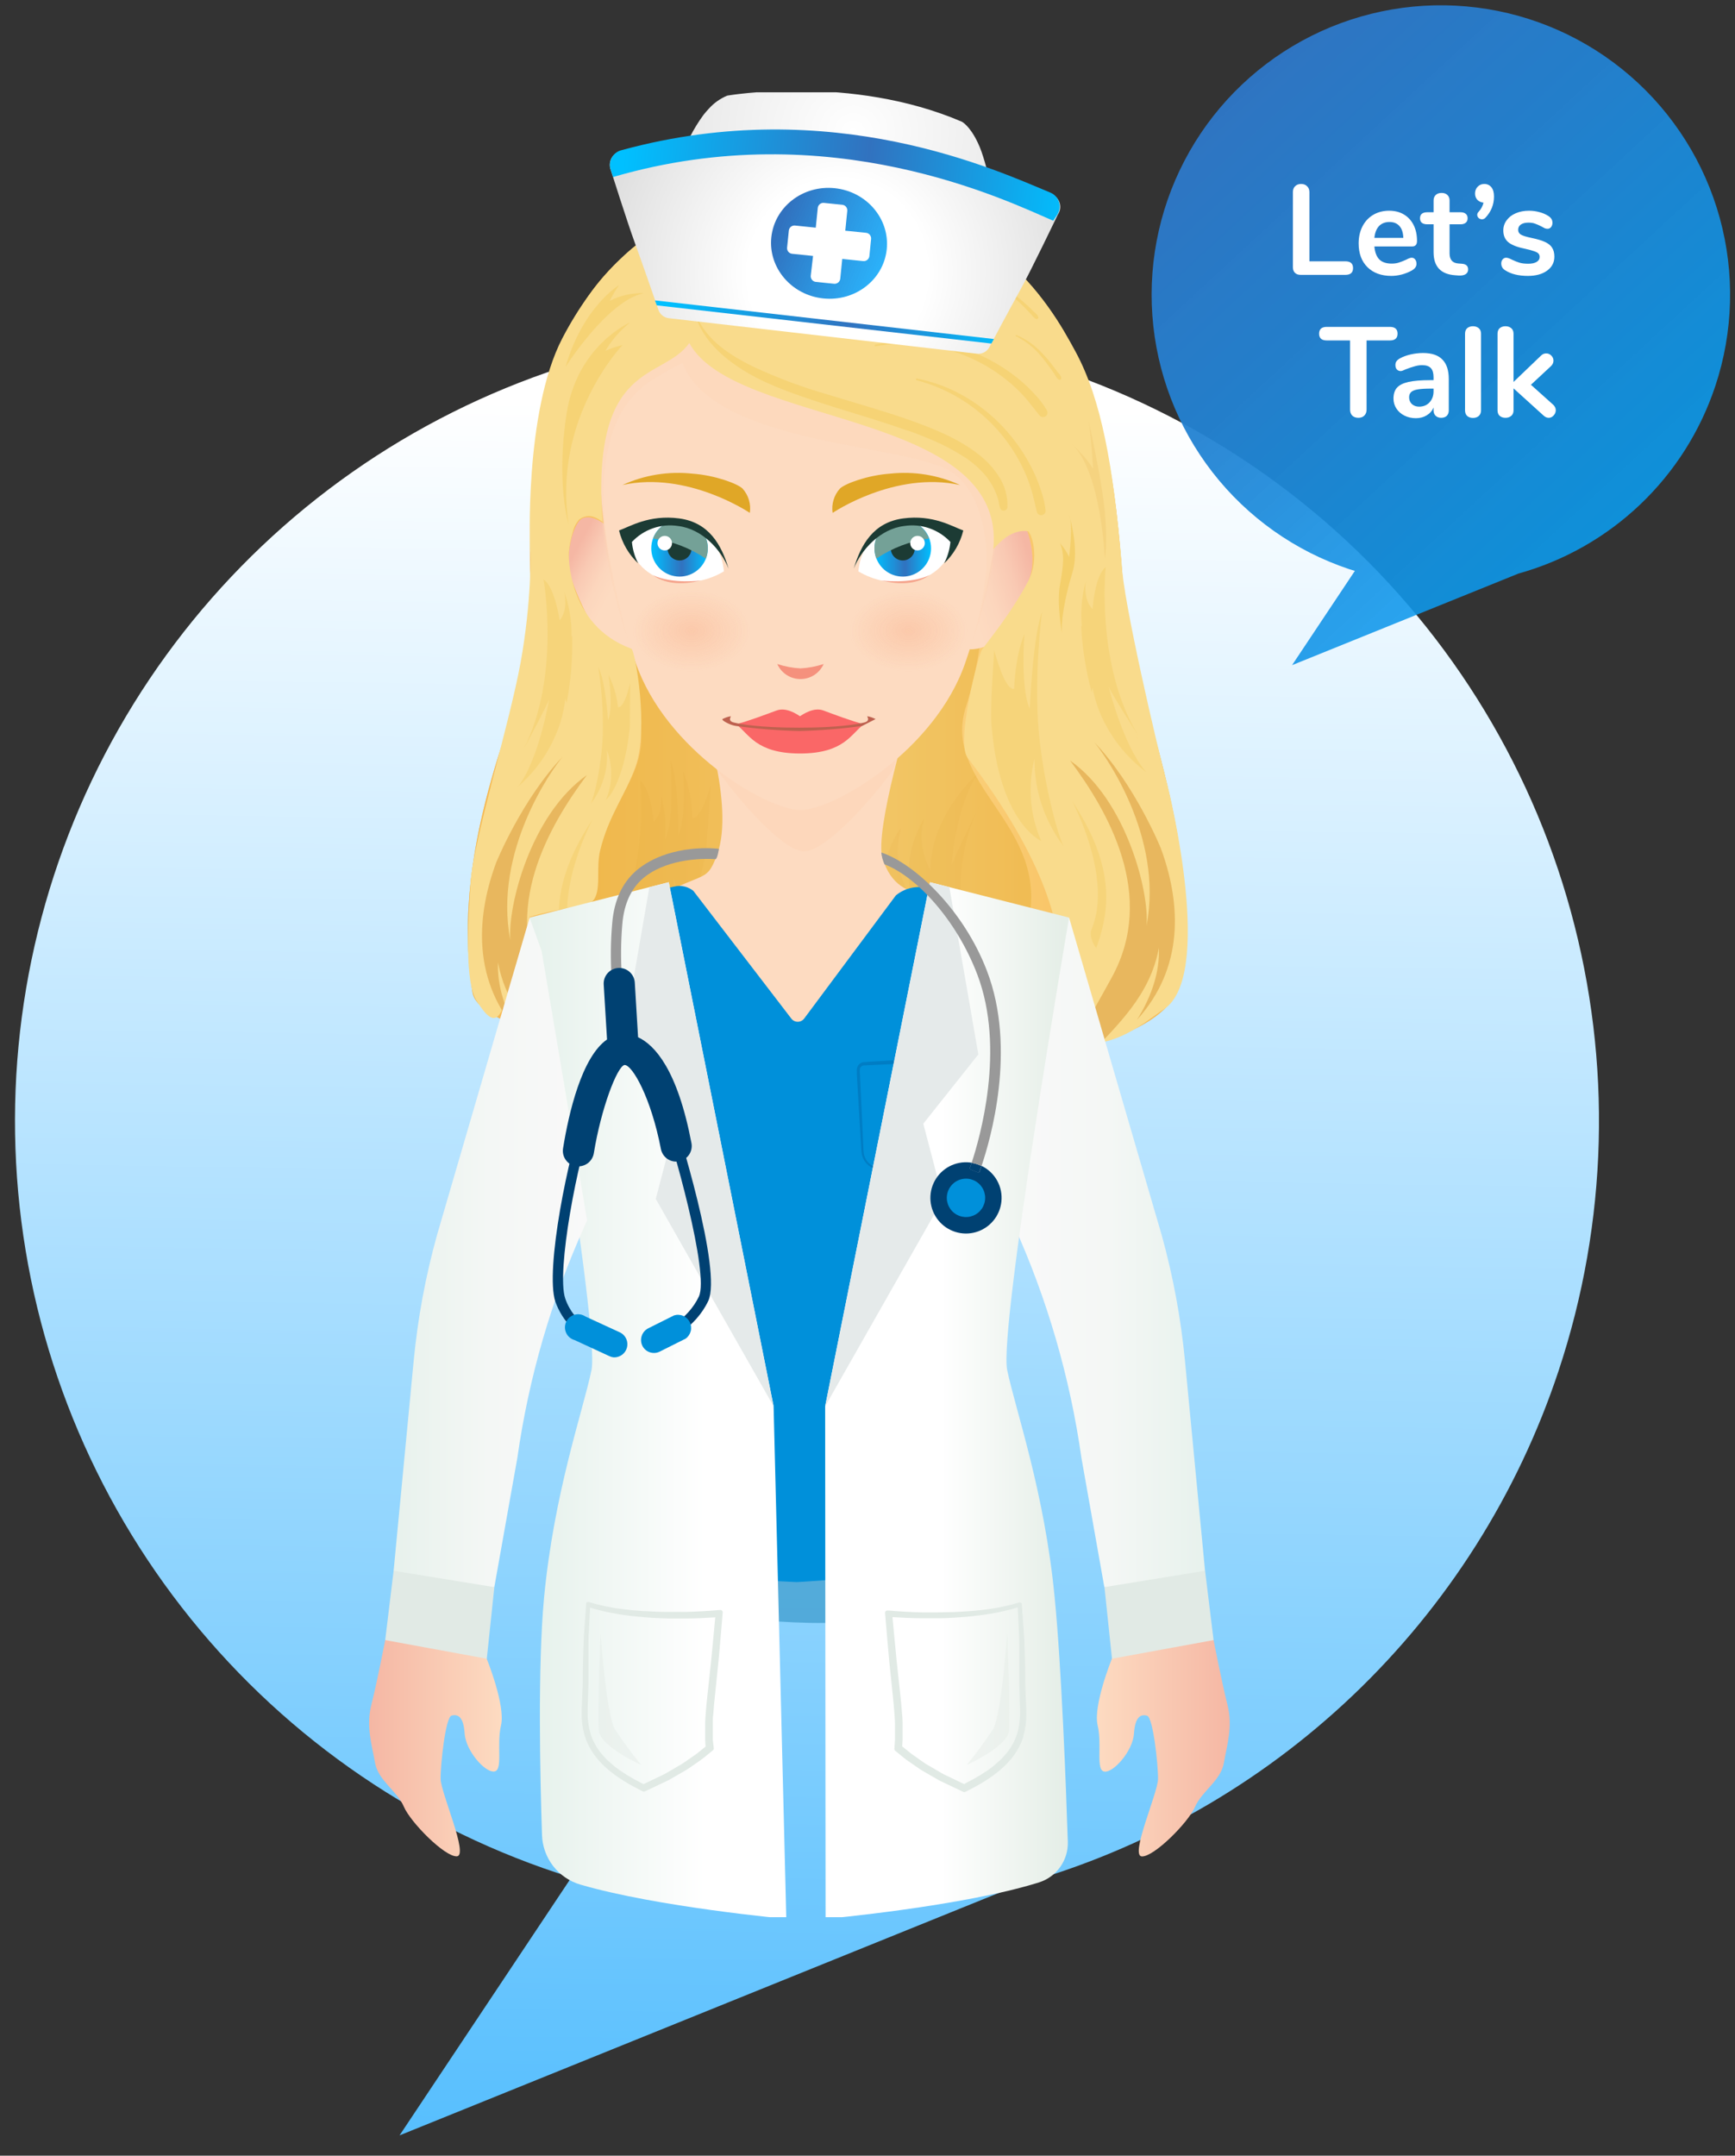 <svg width="488" height="606" viewBox="0 0 488 606" fill="none" xmlns="http://www.w3.org/2000/svg">
<rect x="0" y="0" width="488" height="606" fill="#333333" stroke="none"/>
<path d="M438.359 385.425C452.264 343.619 453.46 298.629 441.796 256.143C430.132 213.657 406.132 175.584 372.83 146.738C339.528 117.893 298.421 99.569 254.705 94.086C210.99 88.602 166.631 96.204 127.236 115.931C87.841 135.658 55.181 166.623 33.384 204.911C11.588 243.2 1.634 287.092 4.782 331.037C7.93 374.982 24.038 417.007 51.07 451.797C78.102 486.588 114.843 512.582 156.647 526.491C158.013 526.932 159.381 527.307 160.747 527.726L112.38 600.3L286.703 529.808C321.884 520.024 354.118 501.737 380.565 476.559C407.012 451.38 426.86 420.083 438.359 385.425Z" fill="url(#paint0_linear_263_213)"/>
<g clip-path="url(#clip0_263_213)">
<path d="M332.277 275.271C338.632 237.386 318.372 192.389 316.709 174.469C313.014 133.884 314.246 56.769 225.126 56.387C136.007 56.005 150.601 152.728 149.21 182.455C148.655 194.706 126.031 235.266 132.891 278.944C136.598 302.336 325.614 314.895 332.277 275.271Z" fill="url(#paint1_linear_263_213)"/>
<g opacity="0.5">
<path d="M332.277 275.271C338.632 237.386 318.372 192.389 316.709 174.469C313.014 133.884 314.246 56.769 225.126 56.387C136.007 56.005 150.601 152.728 149.21 182.455C148.655 194.706 126.031 235.266 132.891 278.944C136.598 302.336 325.614 314.895 332.277 275.271Z" fill="#FFD68A"/>
</g>
<g opacity="0.36">
<path d="M289.7 256.735C293.493 231.088 264.821 220.094 271.706 198.612C282.446 165.114 278.948 108.803 225.767 108.545C172.586 108.286 176.305 183.958 180 203.752C183.375 221.672 162.585 229.966 166.674 259.533C168.842 275.37 285.722 283.59 289.7 256.735Z" fill="#E0A727"/>
</g>
<g style="mix-blend-mode:multiply" opacity="0.06">
<path d="M180 219.502C180 219.502 183.313 248.33 169.002 267.778C169.002 267.778 177.845 255.034 179.064 252.557C179.064 252.557 174.803 268.69 167.979 275.974C167.979 275.974 180.924 267.864 183.917 252.68C183.917 252.68 185.801 261.307 182.131 267.605C186.972 261.762 189.613 254.404 189.594 246.814C191.387 253.337 190.775 260.288 187.87 266.397C187.87 266.397 194.644 261.776 198.671 238.507L199.915 220.735C199.915 220.735 197.218 230.533 194.779 229.941C194.779 229.941 194.669 222.46 192.131 216.89C192.131 216.89 193.215 229.781 190.752 234.723C190.752 234.723 190.949 219.367 188.584 213.661C188.584 213.661 189.915 230.977 187.008 235.906C187.443 231.664 187.049 227.378 185.85 223.286C185.85 223.286 186.762 228.302 183.843 231.026C183.843 231.014 183.19 221.733 180 219.502Z" fill="#CF8319"/>
</g>
<g style="mix-blend-mode:multiply" opacity="0.06">
<path d="M274.908 275.641C274.908 275.641 263.577 248.773 275.98 225.542C275.98 225.542 268.504 240.602 267.642 243.375C267.642 243.375 268.713 226.454 275.142 217.346C275.142 217.346 261.52 229.202 261.754 244.805C261.754 244.805 257.271 237.065 260.129 229.83C258.034 233.125 256.622 236.807 255.974 240.658C255.327 244.508 255.458 248.45 256.36 252.249C254.466 249.42 253.225 246.205 252.727 242.837C252.228 239.469 252.485 236.032 253.478 232.776C253.478 232.776 246.446 239.345 247.468 263.094L250.387 280.608C250.387 280.608 251.163 270.317 254.279 270.119C254.279 270.119 256.311 277.317 260.794 281.926C260.794 281.926 256.212 269.799 257.936 264.253C257.936 264.253 261.631 279.166 265.917 283.972C265.917 283.972 259.907 267.642 262.223 261.961C262.779 266.225 264.364 270.29 266.841 273.804C266.841 273.804 264.452 269.244 267.297 265.707C267.247 265.683 270.4 274.458 274.908 275.641Z" fill="#CF8319"/>
</g>
<path d="M197.144 198.613C197.144 198.613 206.763 226.478 201.726 240.171C198.363 249.353 198.179 243.733 179.002 255.626C159.826 267.519 161.156 272.153 155.22 276.479C149.284 280.805 145.638 288.36 144.012 291.737C142.387 295.114 142.251 298.355 144.012 299.846C145.774 301.338 182.685 325.21 226.173 325.21C269.662 325.21 295.907 303.026 297.669 301.547C299.43 300.068 299.282 296.827 297.669 293.45C296.055 290.073 292.397 282.506 286.461 278.18C280.525 273.854 304.295 266.989 283.838 257.475C265.905 249.143 253.047 256.242 248.244 241.354C245.781 233.651 256.409 198.896 256.409 198.896L197.144 198.613Z" fill="#FDDBC1"/>
<g style="mix-blend-mode:multiply" opacity="0.54">
<path d="M251.495 216.076C252.178 211.926 253.07 207.812 254.168 203.752H198.844C198.844 203.752 200.445 209.544 201.553 216.273C211 229.103 221.259 239.345 226.186 239.345C231.112 239.345 242.036 228.906 251.495 216.076Z" fill="#FDD4B5"/>
</g>
<path d="M276.596 152.013C279.416 146.381 284.971 144.101 287.163 146.221C289.355 148.341 291.239 156.179 289.983 161.183C288.727 166.186 283.554 177.328 280.426 179.842C279.024 180.965 277.393 181.767 275.649 182.193C273.904 182.619 272.088 182.658 270.327 182.307L276.596 152.013Z" fill="url(#paint2_linear_263_213)"/>
<path d="M173.706 152.013C170.886 146.381 165.331 144.101 163.139 146.221C160.947 148.341 159.063 156.179 160.294 161.183C161.526 166.186 166.711 177.328 169.851 179.842C171.254 180.965 172.884 181.767 174.628 182.193C176.373 182.619 178.19 182.658 179.951 182.307L173.706 152.013Z" fill="url(#paint3_linear_263_213)"/>
<path d="M225.151 63.942C184.976 63.942 171.736 88.074 169.347 111.589C166.957 135.104 170.307 161.417 178.756 186.189C187.205 210.962 215.705 227.711 225.151 227.711C234.598 227.711 263.097 210.949 271.546 186.189C279.995 161.429 283.345 135.092 280.956 111.589C278.566 88.086 265.326 63.942 225.151 63.942Z" fill="#FDDBC1"/>
<g style="mix-blend-mode:multiply" opacity="0.35">
<path d="M272.95 181.876C280.34 160.924 283.197 139.036 280.956 119.316C278.492 98.365 265.326 76.92 225.151 76.92C184.976 76.92 171.736 98.402 169.347 119.316C167.191 138.21 169.729 159.149 176.465 179.263C176.539 179.078 176.244 179.053 176.33 178.869C170.024 154.799 163.226 121.424 182.242 107.583C185.349 105.512 188.596 103.659 191.959 102.037C200.999 125.676 256.976 124.641 268.135 132.997C275.598 138.58 277.901 149.967 277.384 159.839C276.832 167.341 275.343 174.745 272.95 181.876Z" fill="#FDD4B5"/>
</g>
<g opacity="0.75">
<path style="mix-blend-mode:multiply" opacity="0.3" d="M274.33 177.279C274.33 185.056 265.918 191.366 255.535 191.366C245.153 191.366 236.741 185.056 236.741 177.279C236.741 169.502 245.153 163.179 255.535 163.179C265.918 163.179 274.33 169.49 274.33 177.279Z" fill="url(#paint4_radial_263_213)"/>
</g>
<g opacity="0.75">
<path style="mix-blend-mode:multiply" opacity="0.3" d="M213.254 177.279C213.254 185.056 204.842 191.366 194.472 191.366C184.102 191.366 175.677 185.056 175.677 177.279C175.677 169.502 184.089 163.179 194.472 163.179C204.854 163.179 213.254 169.49 213.254 177.279Z" fill="url(#paint5_radial_263_213)"/>
</g>
<path d="M251.717 147.219C245.017 148.981 241.864 155.489 241.433 160.628C245.832 163.226 250.984 164.248 256.04 163.524C261.09 162.896 267.42 158.927 267.802 152.001C266.016 148.267 259.156 145.136 251.717 147.219Z" fill="white"/>
<path d="M261.878 154.182C261.868 155.754 261.394 157.287 260.515 158.59C259.636 159.892 258.391 160.905 256.938 161.5C255.485 162.096 253.888 162.248 252.348 161.937C250.809 161.627 249.396 160.867 248.287 159.754C247.178 158.641 246.423 157.225 246.118 155.683C245.812 154.142 245.969 152.544 246.569 151.092C247.168 149.64 248.184 148.397 249.488 147.522C250.792 146.646 252.326 146.176 253.897 146.171C254.948 146.168 255.989 146.373 256.96 146.775C257.932 147.177 258.814 147.767 259.556 148.512C260.298 149.257 260.885 150.141 261.284 151.115C261.682 152.088 261.884 153.131 261.878 154.182Z" fill="url(#paint6_linear_263_213)"/>
<path d="M257.296 154.183C257.296 154.85 257.098 155.503 256.727 156.059C256.357 156.614 255.83 157.047 255.213 157.302C254.596 157.558 253.918 157.625 253.263 157.495C252.609 157.364 252.007 157.043 251.535 156.57C251.063 156.098 250.742 155.496 250.612 154.841C250.482 154.186 250.548 153.507 250.804 152.89C251.059 152.273 251.492 151.746 252.047 151.375C252.602 151.004 253.254 150.806 253.921 150.806C254.817 150.806 255.675 151.161 256.308 151.795C256.941 152.428 257.296 153.287 257.296 154.183Z" fill="#1C3B34"/>
<g style="mix-blend-mode:multiply">
<path d="M253.897 146.172C251.786 146.175 249.762 147.016 248.27 148.511C246.779 150.007 245.941 152.033 245.941 154.146C245.946 155.134 246.138 156.113 246.507 157.03C250.935 154.038 255.993 152.111 261.287 151.397C260.734 149.876 259.73 148.56 258.41 147.626C257.089 146.692 255.514 146.185 253.897 146.172Z" fill="#74A197"/>
</g>
<path d="M260.117 152.679C260.119 153.085 260.001 153.482 259.777 153.82C259.554 154.158 259.234 154.423 258.86 154.579C258.486 154.735 258.074 154.777 257.676 154.698C257.279 154.62 256.913 154.425 256.627 154.138C256.34 153.851 256.145 153.485 256.067 153.087C255.988 152.689 256.03 152.277 256.186 151.903C256.342 151.528 256.606 151.209 256.944 150.985C257.282 150.761 257.679 150.643 258.085 150.645C258.624 150.645 259.14 150.86 259.522 151.241C259.903 151.622 260.117 152.14 260.117 152.679Z" fill="white"/>
<path d="M240.14 159.839C242.221 154.577 247.529 148.686 254.316 147.872C256.685 147.502 259.108 147.718 261.375 148.5C263.642 149.282 265.683 150.606 267.321 152.358C267.124 154.457 266.526 156.499 265.56 158.373C268.206 155.874 270.074 152.665 270.942 149.129C267.9 148.045 262.481 144.619 254.032 145.74C245.583 146.862 242.11 153.246 240.14 159.839Z" fill="#1C3B34"/>
<path d="M234.191 144.187C234.191 144.187 251.68 132.319 270.019 136.349C263.858 133.528 257.049 132.425 250.313 133.157C243.946 133.613 237.701 135.967 236.273 137.322C235.437 138.239 234.816 139.331 234.456 140.519C234.096 141.707 234.005 142.96 234.191 144.187Z" fill="url(#paint7_linear_263_213)"/>
<path d="M247.837 163.167C247.837 163.167 255.966 164.301 261.471 161.664C259.353 163.167 255.227 165.053 247.837 163.167Z" fill="#F5A48C"/>
<path d="M193.338 147.219C200.038 148.981 203.191 155.489 203.61 160.628C199.212 163.228 194.06 164.25 189.003 163.524C183.966 162.896 177.635 158.927 177.241 152.001C179.039 148.267 185.899 145.136 193.338 147.219Z" fill="white"/>
<path d="M183.178 154.182C183.188 155.757 183.664 157.293 184.546 158.597C185.429 159.901 186.677 160.914 188.135 161.507C189.592 162.101 191.193 162.249 192.734 161.932C194.276 161.615 195.689 160.848 196.795 159.728C197.9 158.607 198.649 157.184 198.947 155.638C199.244 154.092 199.077 152.492 198.466 151.041C197.854 149.59 196.827 148.353 195.513 147.486C194.2 146.619 192.658 146.162 191.085 146.172C190.04 146.178 189.007 146.39 188.044 146.796C187.081 147.203 186.208 147.794 185.473 148.538C184.739 149.282 184.158 150.163 183.765 151.132C183.371 152.1 183.171 153.137 183.178 154.182Z" fill="url(#paint8_linear_263_213)"/>
<path d="M187.759 154.183C187.759 154.85 187.957 155.503 188.328 156.059C188.699 156.614 189.226 157.047 189.843 157.302C190.459 157.558 191.138 157.625 191.792 157.495C192.447 157.364 193.048 157.043 193.52 156.57C193.992 156.098 194.313 155.496 194.444 154.841C194.574 154.186 194.507 153.507 194.252 152.89C193.996 152.273 193.564 151.746 193.009 151.375C192.454 151.004 191.801 150.806 191.134 150.806C190.239 150.806 189.381 151.161 188.748 151.795C188.115 152.428 187.759 153.287 187.759 154.183Z" fill="#1C3B34"/>
<g style="mix-blend-mode:multiply">
<path d="M191.085 146.171C192.137 146.167 193.18 146.37 194.154 146.771C195.127 147.172 196.012 147.762 196.756 148.507C197.501 149.252 198.09 150.137 198.491 151.111C198.891 152.085 199.095 153.129 199.09 154.182C199.085 155.171 198.893 156.15 198.523 157.066C194.085 154.055 189.009 152.114 183.695 151.397C184.249 149.877 185.253 148.562 186.573 147.629C187.894 146.695 189.468 146.186 191.085 146.171Z" fill="#74A197"/>
</g>
<path d="M184.926 152.679C184.924 153.084 185.042 153.481 185.265 153.819C185.488 154.157 185.806 154.421 186.18 154.578C186.553 154.734 186.965 154.777 187.362 154.699C187.759 154.622 188.125 154.428 188.412 154.142C188.699 153.857 188.895 153.492 188.975 153.095C189.055 152.698 189.015 152.286 188.861 151.911C188.706 151.537 188.444 151.216 188.108 150.991C187.771 150.766 187.376 150.645 186.971 150.645C186.431 150.645 185.913 150.859 185.529 151.24C185.146 151.621 184.93 152.138 184.926 152.679Z" fill="white"/>
<path d="M204.915 159.839C202.834 154.577 197.526 148.686 190.74 147.872C188.371 147.502 185.947 147.718 183.68 148.5C181.413 149.282 179.372 150.606 177.734 152.358C177.932 154.457 178.529 156.499 179.495 158.373C176.85 155.874 174.981 152.665 174.113 149.129C177.155 148.045 182.574 144.619 191.023 145.74C199.472 146.862 202.945 153.246 204.915 159.839Z" fill="#1C3B34"/>
<path d="M197.242 163.167C197.242 163.167 189.114 164.301 183.596 161.664C185.702 163.167 189.853 165.053 197.242 163.167Z" fill="#F5A48C"/>
<path d="M210.901 144.187C210.901 144.187 193.4 132.319 175.074 136.349C181.235 133.527 188.044 132.424 194.78 133.157C201.159 133.613 207.404 135.967 208.832 137.323C209.666 138.24 210.285 139.333 210.643 140.521C211.001 141.708 211.089 142.961 210.901 144.187Z" fill="url(#paint9_linear_263_213)"/>
<path d="M225.151 187.902C227.367 187.779 229.558 187.365 231.666 186.67C231.104 187.93 230.188 189 229.031 189.751C227.874 190.501 226.524 190.901 225.145 190.901C223.766 190.901 222.416 190.501 221.259 189.751C220.102 189 219.186 187.93 218.624 186.67C220.736 187.364 222.931 187.779 225.151 187.902Z" fill="#F5917D"/>
<path d="M242.911 203.666C239.413 206.229 237.455 211.824 225.016 211.824C212.576 211.824 210.606 206.229 207.108 203.666H242.911Z" fill="#FA6767"/>
<path d="M225.016 205.194C231.015 205.138 237 204.594 242.911 203.567C239.881 202.852 234.228 200.708 231.555 199.722C228.883 198.736 225.828 200.806 225.016 201.349C224.19 200.806 221.148 198.748 218.476 199.722C215.803 200.695 210.15 202.852 207.108 203.567C213.023 204.594 219.012 205.139 225.016 205.194Z" fill="#FA6767"/>
<path d="M246.273 202.15C245.542 201.757 244.751 201.487 243.933 201.349C243.773 201.349 244.968 202.655 243.083 203.111C241.199 203.567 236.001 204.565 224.744 204.565C213.487 204.565 208.265 203.567 206.393 203.111C204.521 202.655 205.704 201.398 205.544 201.349C204.725 201.487 203.935 201.757 203.204 202.15C202.809 202.433 205.248 203.851 207.022 204.085C212.898 204.89 218.815 205.364 224.744 205.502C230.674 205.362 236.591 204.889 242.467 204.085" fill="#BD614F"/>
<path d="M158.2 95.025C176.305 60.405 204.25 52.937 228.255 53.725C277.987 55.364 294.836 84.66 302.558 98.932C309.751 112.279 313.088 130.766 315.478 158.287C315.749 168.467 325.799 211.208 328.151 219.909C329.247 224.026 341.378 274.285 327.437 283.664C320.946 288.039 311.672 296.704 297.779 292.23C288.456 289.223 317.128 272.03 272.174 213.032C268.726 208.497 275.265 183.996 276.177 182.665C277.581 180.606 284.182 172.805 289.183 163.401C292.607 156.931 290.032 149.45 289.059 149.327C283.665 148.674 280.106 153.85 279.391 154.355C283.234 115.237 206.541 119.97 193.88 96.43C186.294 107.152 166.292 101.002 169.445 146.554C169.445 147.133 166.526 143.386 162.905 146.036C161.995 147.096 161.364 148.367 161.07 149.733C160.528 151.568 160.161 153.45 159.974 155.353C159.974 155.353 159.21 175.64 177.598 182.369C178.596 182.726 182.599 204.886 178.731 215.571C175.739 223.853 171.194 229.251 168.792 239.123C167.561 244.238 169.26 250.4 166.772 253.247C165.541 254.726 156.525 255.392 148.951 257.783C148.951 257.783 145.638 269.06 145.059 271.105C141.364 284.342 140.465 291.589 134.061 281.36C130.698 275.998 131.598 260.297 132.398 247.812C133.1 236.523 143.249 203.678 146.402 186.387C149.505 169.391 149.357 154.737 149.099 154.725C149.111 154.811 147.301 115.903 158.2 95.025Z" fill="#F9DB8C"/>
<path opacity="0.25" d="M195.789 89.356C197.945 95.382 202.637 99.844 207.884 103.332C214.165 107.497 221.432 110.098 228.6 112.489C236.223 115.064 243.982 117.221 251.618 119.797C252.554 120.105 253.49 120.426 254.414 120.758L255.079 120.98L255.338 121.079H255.498L256.865 121.572C258.602 122.213 260.326 122.903 262.026 123.63C265.131 124.928 268.118 126.49 270.955 128.301L271.435 128.621C271.435 128.621 271.805 128.868 271.497 128.621L271.681 128.745L272.679 129.472C273.283 129.928 273.911 130.409 274.453 130.902C274.994 131.394 275.499 131.851 275.992 132.356C276.226 132.59 276.46 132.849 276.694 133.095C276.928 133.342 276.83 133.256 276.891 133.329C276.657 133.071 276.793 133.219 276.891 133.329C276.99 133.44 277.162 133.638 277.285 133.798C278.127 134.861 278.869 136 279.502 137.199C279.687 137.557 279.428 137.051 279.588 137.397C279.662 137.557 279.736 137.705 279.798 137.853C279.859 138 280.093 138.518 280.229 138.863C280.485 139.514 280.699 140.181 280.869 140.86C280.869 141.032 280.955 141.193 280.992 141.365V141.562C281.079 141.92 280.894 141.193 280.992 141.698C281.091 142.203 281.202 142.462 281.3 142.844C281.385 143.082 281.551 143.281 281.769 143.407C281.988 143.533 282.244 143.577 282.492 143.531C282.739 143.485 282.963 143.352 283.121 143.156C283.28 142.96 283.364 142.714 283.357 142.462C283.451 139.487 282.635 136.554 281.017 134.057C279.428 131.549 277.395 129.352 275.019 127.574C269.428 123.248 262.703 120.549 256.102 118.183C248.527 115.496 240.756 113.364 233.083 110.985C225.759 108.9 218.614 106.233 211.714 103.011C206.086 100.238 200.334 96.652 197.083 91.155C196.712 90.52 196.375 89.866 196.073 89.195C195.986 89.023 195.691 89.109 195.765 89.306L195.789 89.356Z" fill="#EDBC32"/>
<path opacity="0.25" d="M257.924 106.918C264.593 108.689 270.781 111.934 276.033 116.413C281.284 120.892 285.466 126.491 288.271 132.799C289.036 134.544 289.69 136.334 290.23 138.161C290.771 140.009 291.116 141.858 291.609 143.756C291.653 144.083 291.825 144.379 292.087 144.579C292.349 144.779 292.68 144.866 293.007 144.822C293.333 144.778 293.629 144.606 293.829 144.343C294.029 144.081 294.116 143.75 294.072 143.423C293.878 141.585 293.465 139.777 292.841 138.037C292.305 136.359 291.671 134.713 290.944 133.108C289.427 129.823 287.547 126.718 285.34 123.852C281.039 118.176 275.517 113.542 269.181 110.295C265.612 108.489 261.812 107.183 257.887 106.413C257.567 106.339 257.518 106.832 257.826 106.906L257.924 106.918Z" fill="#EDBC32"/>
<path opacity="0.25" d="M246.335 97.329C253.128 96.149 260.1 96.508 266.737 98.378C273.374 100.249 279.508 103.584 284.687 108.138C286.107 109.394 287.444 110.74 288.69 112.168C289.922 113.622 291.067 115.2 292.299 116.666C292.387 116.806 292.502 116.928 292.637 117.023C292.772 117.119 292.924 117.187 293.085 117.224C293.247 117.26 293.413 117.265 293.576 117.237C293.739 117.209 293.895 117.149 294.035 117.061C294.175 116.973 294.296 116.858 294.392 116.723C294.487 116.588 294.555 116.435 294.592 116.274C294.629 116.112 294.633 115.945 294.605 115.782C294.577 115.619 294.517 115.463 294.429 115.323C293.504 113.727 292.387 112.249 291.104 110.923C289.922 109.617 288.664 108.382 287.335 107.226C284.588 104.893 281.593 102.868 278.406 101.187C272.125 97.837 265.171 95.945 258.06 95.653C254.064 95.519 250.07 95.934 246.187 96.886C245.867 96.972 246.027 97.428 246.335 97.366V97.329Z" fill="#EDBC32"/>
<path opacity="0.25" d="M277.68 79.496C280.483 80.349 283.07 81.794 285.266 83.735C286.379 84.675 287.444 85.67 288.456 86.718C288.949 87.223 289.429 87.728 289.909 88.246C290.39 88.764 290.846 89.478 291.498 89.688C291.573 89.704 291.65 89.701 291.723 89.68C291.797 89.658 291.863 89.619 291.917 89.565C291.971 89.511 292.011 89.444 292.032 89.371C292.054 89.298 292.056 89.22 292.04 89.146C291.905 88.505 291.092 87.913 290.636 87.507C290.18 87.1 289.614 86.397 288.998 85.929C287.902 84.906 286.781 83.933 285.587 83.02C283.282 81.192 280.617 79.873 277.766 79.151C277.72 79.139 277.672 79.146 277.631 79.171C277.591 79.195 277.562 79.234 277.55 79.28C277.539 79.326 277.546 79.374 277.57 79.415C277.595 79.455 277.634 79.484 277.68 79.496Z" fill="#EDBC32"/>
<path opacity="0.25" d="M285.747 94.519C288.384 95.799 290.719 97.626 292.594 99.88C293.555 100.977 294.442 102.136 295.292 103.319L296.523 105.057C296.893 105.587 297.25 106.462 297.866 106.733C297.937 106.764 298.015 106.775 298.092 106.766C298.169 106.757 298.242 106.728 298.304 106.682C298.367 106.636 298.416 106.574 298.447 106.503C298.478 106.432 298.49 106.354 298.481 106.277C298.481 105.624 297.73 104.946 297.361 104.441C296.991 103.935 296.449 103.208 295.981 102.629C295.058 101.396 294.097 100.312 293.062 99.227C291.063 97.065 288.628 95.352 285.919 94.199C285.697 94.113 285.562 94.433 285.771 94.519H285.747Z" fill="#EDBC32"/>
<path opacity="0.2" d="M307.004 261.295C306.265 263.045 307.62 265.744 308.334 266.496C308.396 266.139 308.458 266.213 308.581 265.88C312.436 254.973 313.236 242.771 301.561 225.209C301.561 225.172 313.162 246.838 307.004 261.295Z" fill="#EDBC32"/>
<path opacity="0.2" d="M161.292 266.336C162.043 268.086 160.676 270.785 159.974 271.537C159.9 271.167 159.838 271.253 159.728 270.908C155.86 260.001 155.072 247.812 166.735 230.237C166.735 230.139 155.146 251.817 161.292 266.336Z" fill="#EDBC32"/>
<path d="M276.066 42.645C275.761 41.772 275.407 40.916 275.007 40.082C272.741 35.3 270.536 34.215 270.536 34.215C239.352 20.819 204.559 26.882 204.559 26.882C202.565 27.705 200.784 28.969 199.349 30.58C198.819 31.137 198.318 31.721 197.846 32.33C195.059 36.138 192.893 40.364 191.43 44.852C219.498 56.178 278.874 54.958 278.874 54.958C278.395 50.763 277.453 46.633 276.066 42.645Z" fill="url(#paint10_radial_263_213)"/>
<path d="M171.81 47.846C171.81 47.846 176.453 62.513 178.473 68.022C180.604 73.814 185.259 87.297 185.259 87.297C185.501 87.883 185.897 88.392 186.404 88.772C186.911 89.151 187.511 89.387 188.141 89.454L274.834 99.437C275.477 99.496 276.123 99.38 276.705 99.1C277.286 98.82 277.781 98.387 278.135 97.847C278.135 97.847 284.108 86.644 287.089 81.283C289.86 76.353 297.533 60.331 297.533 60.331C297.851 59.87 298.064 59.345 298.157 58.792C298.25 58.239 298.22 57.673 298.07 57.133C297.919 56.593 297.652 56.093 297.287 55.668C296.922 55.243 296.467 54.904 295.957 54.674C281.781 48.82 237.258 26.488 174.495 42.559C173.948 42.693 173.436 42.943 172.995 43.292C172.553 43.642 172.193 44.083 171.938 44.585C171.683 45.087 171.539 45.639 171.517 46.202C171.495 46.765 171.595 47.326 171.81 47.846Z" fill="url(#paint11_radial_263_213)"/>
<path d="M297.275 60.516L296.24 62.057C283.456 56.572 233.489 31.911 172.426 49.769L171.847 47.945C171.619 47.363 171.52 46.738 171.559 46.114C171.597 45.49 171.772 44.882 172.07 44.333C172.368 43.783 172.782 43.306 173.284 42.933C173.786 42.561 174.363 42.303 174.975 42.177C234.093 26.057 280.894 48.154 295.526 54.181C296.1 54.436 296.61 54.816 297.02 55.292C297.43 55.768 297.729 56.329 297.897 56.935C298.064 57.541 298.095 58.176 297.987 58.795C297.88 59.415 297.636 60.002 297.275 60.516Z" fill="url(#paint12_linear_263_213)"/>
<path d="M279.564 95.308L278.837 96.578L184.73 85.843L184.212 84.45L279.564 95.308Z" fill="url(#paint13_linear_263_213)"/>
<path d="M249.415 70.06C250.288 61.501 243.727 53.82 234.761 52.904C225.795 51.988 217.819 58.184 216.946 66.743C216.072 75.302 222.633 82.983 231.599 83.899C240.565 84.815 248.541 78.619 249.415 70.06Z" fill="url(#paint14_linear_263_213)"/>
<path d="M243.6 65.446L237.75 64.854L238.317 59.259C238.334 59.05 238.309 58.841 238.244 58.642C238.179 58.444 238.076 58.26 237.939 58.102C237.803 57.944 237.637 57.814 237.45 57.721C237.263 57.627 237.06 57.572 236.851 57.558L231.789 57.04C231.582 57.013 231.371 57.027 231.169 57.081C230.968 57.136 230.779 57.23 230.614 57.359C230.449 57.487 230.311 57.647 230.208 57.83C230.105 58.012 230.04 58.213 230.016 58.421L229.449 64.004L223.599 63.4C223.185 63.362 222.773 63.487 222.45 63.75C222.128 64.013 221.921 64.391 221.875 64.805L221.382 69.648C221.365 69.856 221.39 70.064 221.454 70.262C221.518 70.46 221.62 70.643 221.755 70.801C221.89 70.959 222.055 71.089 222.241 71.183C222.426 71.277 222.628 71.334 222.835 71.349L228.686 71.953L228.033 77.536C228.002 77.955 228.137 78.37 228.409 78.69C228.681 79.011 229.068 79.212 229.486 79.249L234.56 79.767C234.978 79.816 235.398 79.698 235.73 79.44C236.062 79.182 236.279 78.803 236.334 78.386L236.9 72.791L242.751 73.395C243.169 73.447 243.59 73.331 243.923 73.072C244.256 72.814 244.472 72.433 244.524 72.015L245.017 67.183C245.055 66.766 244.928 66.35 244.663 66.025C244.398 65.7 244.017 65.492 243.6 65.446Z" fill="white"/>
<g style="mix-blend-mode:multiply" opacity="0.4">
<g style="mix-blend-mode:screen">
<path d="M325.959 266.459C323.495 279.745 314.591 287.879 305.883 297.135C297.176 306.39 294.121 316.004 293.715 327.416C290.414 311.591 300.07 297.837 312.719 274.753C325.367 251.669 311.635 228.08 300.969 213.796C316.709 224.802 323.36 250.77 322.473 260.272C327.4 235.093 310.465 211.775 307.755 208.62C319.209 220.562 326.439 238.31 326.439 238.31L326.919 239.616C332.006 254.184 333.151 271.931 319.801 286.696C324.185 279.659 326.193 272.905 325.959 266.459Z" fill="#CF8319"/>
</g>
</g>
<g style="mix-blend-mode:multiply" opacity="0.4">
<g style="mix-blend-mode:screen">
<path d="M140.071 270.551C142.534 283.837 151.439 291.983 160.159 301.227C168.879 310.47 171.908 320.108 172.315 331.508C175.628 315.683 165.96 301.929 153.311 278.845C140.662 255.761 154.407 232.172 165.073 217.9C149.321 228.894 142.682 254.874 143.557 264.364C138.63 239.185 155.577 215.867 158.274 212.712C146.82 224.666 139.591 242.401 139.591 242.401L139.11 243.708C134.024 258.288 132.878 276.023 146.229 290.788C141.82 283.75 139.837 276.996 140.071 270.551Z" fill="#CF8319"/>
</g>
</g>
<path opacity="0.2" d="M322.375 217.038C316.596 212.712 312.087 206.909 309.32 200.239C308.405 197.99 307.724 195.652 307.288 193.264C307.288 193.264 307.177 193.794 307.078 194.693C305.395 188.515 304.392 182.171 304.085 175.775C304.145 175.923 304.215 176.068 304.295 176.206C303.887 171.895 304.258 167.544 305.391 163.364C305.317 163.87 304.677 168.578 307.3 171.227C307.3 171.227 307.916 161.75 310.995 159.445C310.995 159.445 308.088 186.904 320.096 206.685C317.695 202.901 312.707 195.1 311.882 193.202C311.869 193.165 315.909 209.643 322.375 217.038Z" fill="#EDBC32"/>
<g style="mix-blend-mode:multiply" opacity="0.31">
<path d="M320.54 208.41C320.404 208.213 320.281 208.004 320.146 207.794L320.54 208.41Z" fill="#CF8319"/>
</g>
<g style="mix-blend-mode:multiply" opacity="0.31">
<path d="M319.48 206.734C319.69 207.092 319.912 207.437 320.146 207.782C319.948 207.486 319.727 207.178 319.48 206.734Z" fill="#CF8319"/>
</g>
<path opacity="0.2" d="M292.865 236.424C292.865 236.424 281.079 231.408 278.874 203.752C278.443 198.403 279.65 182.8 279.65 182.8C279.65 182.8 282.594 194.311 285.254 193.633C285.254 193.633 285.389 184.846 288.136 178.289C288.136 178.289 286.978 193.448 289.639 199.241C289.639 199.241 290.501 178.868 293.062 172.127C293.062 172.127 290.722 190.244 292.213 206.13C293.58 220.612 297.681 235.155 299.122 237.829C293.765 230.797 290.897 222.182 290.969 213.34C289.023 221.032 289.69 229.153 292.865 236.424Z" fill="#EDBC32"/>
<path opacity="0.2" d="M145.724 221.129C151.157 216.407 155.223 210.312 157.498 203.481C158.244 201.168 158.751 198.785 159.013 196.369C159.146 196.831 159.252 197.3 159.333 197.774C160.562 191.492 161.099 185.095 160.935 178.696C160.887 178.847 160.829 178.996 160.762 179.14C160.85 174.809 160.161 170.497 158.73 166.408C158.841 166.914 159.826 171.56 157.4 174.395C157.4 174.395 156.094 164.991 152.867 162.908C152.867 162.908 157.794 190.084 147.239 210.69C149.357 206.747 153.705 198.6 154.444 196.64C154.456 196.542 151.673 213.34 145.724 221.129Z" fill="#EDBC32"/>
<path opacity="0.2" d="M170.418 224.876C170.418 224.876 175.345 221.179 177.155 204.577L177.242 192.031C177.242 192.031 175.702 199.081 173.818 198.81C173.497 195.65 172.591 192.578 171.145 189.751C171.145 189.751 172.623 198.785 171.022 202.408C171.022 202.408 170.369 191.563 168.3 187.619C169.273 193.913 169.686 200.281 169.532 206.648C169.211 215.398 167.068 224.321 166.132 225.998C169.454 221.7 171.084 216.332 170.714 210.912C172.417 215.431 172.311 220.433 170.418 224.876Z" fill="#EDBC32"/>
<g style="mix-blend-mode:multiply" opacity="0.1">
<path d="M306.179 118.318C306.179 118.318 309.96 135.018 310.761 143.99C311.561 152.962 310.761 157.029 310.761 157.029C310.761 157.029 309.763 132.652 301.511 124.813C301.511 124.813 306.278 129.373 307.472 131.912C307.472 131.912 306.783 121.116 306.179 118.318Z" fill="#CF8319"/>
</g>
<path opacity="0.36" d="M300.698 144.779C300.698 144.779 303.716 154.256 301.647 160.924C299.578 167.592 298.161 175.43 298.814 178.622C298.814 178.622 297.139 169.933 298.124 164.473C299.11 159.014 299.492 155.772 298.124 152.679C299.167 153.84 300.034 155.148 300.698 156.561C300.698 156.561 301.93 147.589 300.698 144.779Z" fill="#EDBC32"/>
<path opacity="0.25" d="M174.113 80.161C174.113 80.161 163.989 86.176 159.062 103.147C159.062 103.147 170.849 84.5 181.084 82.429C177.748 82.312 174.439 83.059 171.477 84.598C172.246 83.056 173.127 81.573 174.113 80.161Z" fill="#EDBC32"/>
<path opacity="0.25" d="M175.073 97.021C175.073 97.021 155.368 117.566 159.925 147.33C159.925 147.33 156.365 136.028 159.321 116.519C162.277 97.009 177.253 90.637 177.253 90.637C174.453 92.841 172.089 95.55 170.282 98.624C171.822 97.931 173.427 97.395 175.073 97.021Z" fill="#EDBC32"/>
<path opacity="0.41" d="M291.092 449.971C289.158 422.759 285.685 416.695 285.685 416.695C282.658 399.768 278.544 383.054 273.369 366.657L227.971 367.15H227.7L182.303 366.657C177.134 383.056 173.02 399.77 169.987 416.695C169.987 416.695 166.514 422.623 164.58 449.836C164.58 449.836 206.172 455.838 227.651 456.22C251.495 456.725 291.092 449.971 291.092 449.971Z" fill="#0070A7"/>
<path d="M290.39 433.185C291.13 432.733 291.687 432.034 291.964 431.212C292.241 430.389 292.22 429.496 291.905 428.687L287.262 416.362C277.31 389.877 278.874 361.099 284.798 333.443L300.391 259.496L262.518 250.006L260.696 249.599C259.177 249.269 257.603 249.289 256.092 249.656C254.582 250.023 253.174 250.728 251.976 251.719L226.186 286.339C225.975 286.619 225.701 286.847 225.387 287.004C225.073 287.161 224.726 287.242 224.375 287.242C224.024 287.242 223.678 287.161 223.364 287.004C223.049 286.847 222.776 286.619 222.565 286.339L195.014 250.437C194.285 249.851 193.434 249.436 192.524 249.222C191.614 249.009 190.667 249.003 189.755 249.205L185.998 250.03L153.607 258.251C152.046 258.637 150.697 259.62 149.85 260.988C149.004 262.356 148.725 264.001 149.074 265.572L163.632 333.431C169.568 361.087 173.596 389.865 163.632 416.35L161.588 421.625C160.582 424.308 160.287 427.207 160.732 430.038C161.176 432.869 162.345 435.537 164.125 437.782C164.125 437.782 200.026 443.846 224.055 444.758C224.055 444.771 275.105 442.195 290.39 433.185Z" fill="#0090DA"/>
<path d="M168.411 350.143C169.47 353.594 170.689 357.008 171.995 360.372C173.3 363.737 174.704 367.064 176.293 370.293C177.883 373.503 179.685 376.604 181.688 379.574C182.665 381.054 183.783 382.437 185.025 383.703C186.24 384.998 187.73 386.004 189.385 386.648C189.401 386.648 189.417 386.655 189.429 386.666C189.44 386.678 189.447 386.693 189.447 386.71C189.447 386.726 189.44 386.742 189.429 386.753C189.417 386.765 189.401 386.771 189.385 386.771C187.55 386.412 185.847 385.56 184.459 384.306C183.06 383.103 181.8 381.747 180.702 380.264C178.598 377.272 176.822 374.061 175.406 370.688C172.476 364.046 170.095 357.175 168.288 350.143V350.069L168.411 350.143Z" fill="#007DC4"/>
<path d="M270.524 327.515C265.548 327.761 260.572 328.045 255.596 328.365L248.145 328.858C246.826 328.936 245.522 328.541 244.468 327.744C243.414 326.946 242.678 325.799 242.393 324.508C242.292 323.876 242.23 323.237 242.209 322.597L242.098 320.736L241.888 317.039L241.445 309.57L241.002 302.102V301.165C240.958 300.801 240.992 300.431 241.1 300.08C241.223 299.703 241.446 299.366 241.746 299.106C242.045 298.845 242.409 298.671 242.8 298.602C244.155 298.491 245.325 298.441 246.593 298.355L261.508 297.455L268.972 297.049C270.203 297.049 271.435 296.913 272.777 296.864C273.2 296.894 273.606 297.037 273.955 297.278C274.303 297.518 274.582 297.848 274.76 298.232C274.913 298.59 274.988 298.976 274.982 299.366V300.302C275.191 305.232 275.376 310.273 275.487 315.252C275.487 317.717 275.696 320.182 275.647 322.758C275.509 324.043 274.909 325.234 273.96 326.11C273.016 326.969 271.799 327.467 270.524 327.515ZM270.524 327.392C271.761 327.306 272.927 326.782 273.812 325.913C274.695 325.057 275.238 323.91 275.339 322.684C275.357 322.071 275.332 321.457 275.265 320.847L275.117 318.986L274.834 315.289C274.428 310.359 274.083 305.343 273.763 300.364C273.772 299.821 273.714 299.278 273.59 298.749C273.507 298.567 273.376 298.41 273.212 298.295C273.047 298.18 272.854 298.111 272.654 298.096L268.959 298.281L261.496 298.675L246.569 299.341L242.874 299.526C242.646 299.558 242.432 299.654 242.255 299.802C242.079 299.95 241.948 300.145 241.876 300.364C241.801 300.924 241.801 301.492 241.876 302.052L242.233 309.521L242.578 317.002L242.751 320.699L242.837 322.56C242.847 323.171 242.896 323.78 242.985 324.384C243.221 325.556 243.866 326.605 244.805 327.343C245.744 328.082 246.915 328.462 248.108 328.415L255.572 328.106C260.556 327.909 265.535 327.671 270.511 327.392H270.524Z" fill="#007DC4"/>
<path d="M330.491 435.909L338.952 441.578L341.342 461.064C341.342 461.064 331.119 470.332 312.768 466.326L310.65 446.2L330.491 435.909Z" fill="#E1EAE5"/>
<path d="M297.311 267.383L300.698 257.955L326.722 347.123C329.952 358.73 332.152 370.599 333.299 382.593L338.94 441.578L310.613 446.175L304.171 409.83C300.966 387.247 294.571 365.233 285.18 344.449L284.564 343.081L297.311 267.383Z" fill="url(#paint15_linear_263_213)"/>
<path d="M312.743 466.301C312.743 466.301 307.398 479.439 308.728 485.01C310.058 490.581 308.088 497.729 310.662 498.037C313.236 498.345 318.643 492.208 318.951 487.339C319.259 482.471 320.958 481.855 322.646 482.323C324.333 482.792 325.774 496.225 325.712 500.157C325.651 504.088 317.756 521.663 321.143 521.873C324.53 522.082 334.247 512.321 336.119 507.958C337.991 503.595 343.374 500.564 344.223 495.634C345.073 490.704 346.822 485.429 345.246 479.242C343.669 473.055 341.341 461.063 341.341 461.063L312.743 466.301Z" fill="url(#paint16_linear_263_213)"/>
<path d="M261.57 248.009L232.085 395.361L232.208 539.435C232.208 539.435 270.918 535.898 292.237 529.181C294.644 528.427 296.739 526.906 298.202 524.85C299.665 522.794 300.416 520.316 300.341 517.793C299.848 502.511 298.604 469.136 296.646 449.109C293.813 419.53 285.722 396.693 283.295 385.181C280.869 373.67 300.698 257.955 300.698 257.955L261.57 248.009Z" fill="url(#paint17_linear_263_213)"/>
<path d="M267.026 249.402L275.179 296.42L259.698 315.893L265.24 337.042L232.085 395.361L261.57 248.009L267.026 249.402Z" fill="#E5EAEA"/>
<path d="M188.104 248.009L217.589 395.361L221.161 539.435C221.161 539.435 184.89 536.12 163.275 529.81C160.232 528.929 157.546 527.108 155.601 524.606C153.657 522.104 152.553 519.051 152.449 515.883C151.907 499.861 151.217 468.335 153.028 449.109C155.848 419.53 163.952 396.693 166.366 385.181C168.78 373.67 148.963 257.955 148.963 257.955L188.104 248.009Z" fill="url(#paint18_linear_263_213)"/>
<path d="M182.648 249.402L174.507 296.42L189.976 315.893L184.446 337.042L217.602 395.361L188.104 248.009L182.648 249.402Z" fill="#E5EAEA"/>
<path d="M281.658 337.818C281.447 339.788 280.657 341.652 279.387 343.173C278.118 344.694 276.427 345.804 274.527 346.364C272.627 346.923 270.604 346.906 268.714 346.314C266.824 345.723 265.152 344.584 263.908 343.042C262.665 341.5 261.906 339.623 261.729 337.649C261.551 335.676 261.962 333.694 262.91 331.954C263.859 330.214 265.301 328.795 267.055 327.875C268.809 326.956 270.796 326.577 272.765 326.788L273.32 326.874C272.95 327.983 272.704 328.612 272.691 328.649L275.413 329.709C275.413 329.536 275.734 328.858 276.103 327.761C277.953 328.659 279.479 330.108 280.474 331.909C281.468 333.709 281.882 335.773 281.658 337.818Z" fill="#004172"/>
<path d="M266.336 336.167C266.223 337.228 266.427 338.3 266.922 339.246C267.417 340.191 268.181 340.969 269.118 341.48C270.055 341.991 271.122 342.212 272.185 342.117C273.247 342.021 274.258 341.612 275.088 340.941C275.918 340.27 276.531 339.369 276.849 338.349C277.167 337.33 277.176 336.24 276.875 335.215C276.574 334.191 275.975 333.28 275.156 332.595C274.337 331.911 273.334 331.486 272.273 331.373C270.851 331.224 269.428 331.645 268.315 332.543C267.203 333.442 266.491 334.745 266.336 336.167Z" fill="#0090DA"/>
<path d="M276.066 327.798C275.696 328.895 275.438 329.573 275.376 329.746L272.654 328.686C272.654 328.686 272.913 328.02 273.282 326.911C274.251 327.058 275.19 327.358 276.066 327.798Z" fill="#004172"/>
<path d="M276.066 327.798C275.191 327.358 274.251 327.058 273.283 326.911C275.549 320.083 282.865 294.867 274.871 273.915C268.898 258.275 257.555 246.321 248.786 242.981C248.307 241.928 248.003 240.804 247.887 239.653C257.419 242.845 271.164 256.02 277.593 272.929C286.042 294.892 278.529 320.564 276.066 327.798Z" fill="#999999"/>
<path d="M119.171 435.909L110.709 441.578L108.345 461.064C108.345 461.064 118.579 470.332 136.918 466.326L139.037 446.2L119.171 435.909Z" fill="#E1EAE5"/>
<path d="M152.35 267.383L148.951 257.955L122.939 347.123C119.7 358.728 117.495 370.598 116.35 382.593L110.709 441.578L139.037 446.175L145.515 409.83C148.719 387.245 155.118 365.23 164.519 344.449L165.135 343.081L152.35 267.383Z" fill="url(#paint19_linear_263_213)"/>
<path d="M136.894 466.301C136.894 466.301 142.239 479.439 140.921 485.01C139.603 490.581 141.586 497.729 138.987 498.012C136.389 498.296 130.994 492.183 130.686 487.315C130.378 482.447 128.679 481.83 126.991 482.299C125.304 482.767 123.863 496.201 123.937 500.132C124.011 504.064 131.881 521.639 128.506 521.848C125.132 522.058 115.463 512.297 113.591 507.897C111.719 503.497 106.337 500.502 105.487 495.572C104.638 490.642 102.889 485.367 104.465 479.181C106.042 472.994 108.345 461.063 108.345 461.063L136.894 466.301Z" fill="url(#paint20_linear_263_213)"/>
<path d="M174.101 289.321L176.946 288.68C174.864 279.26 174.217 269.578 175.024 259.964C175.505 253.802 177.746 249.18 181.7 246.247C188.461 241.231 198.129 241.317 201.221 241.527C201.8 241.527 202.206 238.643 202.206 238.643C201.64 238.507 189.102 237.139 180.037 243.893C175.369 247.356 172.721 252.68 172.179 259.73C171.322 269.634 171.97 279.611 174.101 289.321Z" fill="#999999"/>
<path d="M187.39 377.084C187.722 376.936 195.58 373.448 199.213 365.708C203.13 357.34 190.912 317.446 188.129 309.94L185.395 310.963C189.52 322.055 199.533 358.166 196.578 364.464C193.425 371.193 186.318 374.323 186.244 374.41L187.39 377.084Z" fill="#004172"/>
<path d="M167.93 378.008L168.903 375.26C168.829 375.26 161.514 372.524 158.977 365.018C156.439 357.513 162.437 325.765 167.118 313.317L164.383 312.282C159.95 324.089 153.237 357.044 156.205 365.943C157.19 368.673 158.745 371.161 160.767 373.241C162.789 375.322 165.231 376.947 167.93 378.008Z" fill="#004172"/>
<path d="M183.56 380.325C184.255 380.405 184.958 380.276 185.579 379.956L192.846 376.32C193.561 375.808 194.07 375.057 194.282 374.203C194.493 373.349 194.393 372.447 194 371.66C193.607 370.873 192.946 370.252 192.136 369.909C191.326 369.566 190.421 369.523 189.582 369.788L182.316 373.424C181.452 373.867 180.797 374.633 180.493 375.555C180.189 376.478 180.259 377.483 180.69 378.354C180.963 378.898 181.37 379.364 181.871 379.709C182.373 380.053 182.954 380.266 183.56 380.325Z" fill="#0090DA"/>
<path d="M172.61 381.583C173.446 381.619 174.27 381.37 174.946 380.877C175.623 380.384 176.112 379.676 176.334 378.869C176.555 378.061 176.497 377.202 176.167 376.433C175.838 375.663 175.257 375.028 174.519 374.632L164.666 370.096C164.222 369.796 163.718 369.596 163.189 369.51C162.659 369.425 162.118 369.455 161.602 369.6C161.085 369.745 160.607 370 160.199 370.349C159.791 370.697 159.464 371.13 159.241 371.618C159.017 372.105 158.902 372.636 158.904 373.172C158.906 373.709 159.024 374.238 159.251 374.724C159.477 375.21 159.807 375.641 160.217 375.987C160.627 376.333 161.107 376.585 161.624 376.727L171.477 381.275C171.835 381.441 172.218 381.545 172.61 381.583Z" fill="#0090DA"/>
<path d="M170.738 292.217L169.802 276.75C169.735 275.59 170.13 274.451 170.901 273.582C171.673 272.713 172.757 272.186 173.916 272.116C175.075 272.049 176.214 272.444 177.082 273.216C177.95 273.988 178.477 275.072 178.547 276.232L179.47 291.589C184.188 293.783 190.555 300.758 194.484 321.34C194.701 322.481 194.457 323.661 193.806 324.622C193.155 325.583 192.15 326.246 191.011 326.467C190.448 326.579 189.868 326.577 189.306 326.463C188.744 326.349 188.209 326.124 187.735 325.802C186.771 325.147 186.107 324.136 185.887 322.992C183.116 308.597 177.832 299.279 175.64 299.39C173.559 299.859 169.051 311.641 167.019 324.224C166.831 325.326 166.231 326.314 165.341 326.99C164.452 327.665 163.339 327.976 162.228 327.86H161.982C161.412 327.771 160.867 327.568 160.378 327.263C159.889 326.958 159.467 326.558 159.136 326.085C158.799 325.619 158.558 325.09 158.426 324.529C158.295 323.968 158.277 323.387 158.373 322.819C159.974 312.849 163.632 297.147 170.738 292.217Z" fill="#004172"/>
<path d="M251.557 491.628C251.55 491.731 251.568 491.833 251.609 491.928C251.65 492.022 251.712 492.105 251.791 492.171L254.094 494.044L254.476 494.34C254.71 494.553 254.961 494.747 255.227 494.919L258.602 497.248C259.107 497.606 259.648 497.902 260.166 498.197C260.437 498.358 260.72 498.506 260.991 498.678L263.368 500.046L263.787 500.293C264.055 500.46 264.335 500.608 264.624 500.736L270.967 503.743C271.075 503.793 271.194 503.815 271.312 503.805L271.534 503.731L271.694 503.645L272.864 503.041C273.59 502.671 274.305 502.301 275.007 501.895L275.659 501.525C276.509 501.02 277.396 500.502 278.234 499.911C279.085 499.345 279.907 498.736 280.697 498.087L281.226 497.655L282.655 496.361C282.973 496.067 283.274 495.754 283.554 495.424C283.69 495.264 283.837 495.116 283.973 494.968C284.836 493.984 285.603 492.919 286.264 491.789C286.913 490.66 287.441 489.466 287.84 488.227V488.005C288 487.45 288.148 486.896 288.259 486.329C288.259 486.082 288.333 485.873 288.37 485.676C288.456 485.244 288.518 484.808 288.554 484.369C288.673 483.112 288.71 481.848 288.665 480.586L288.357 473.191C288.357 472.402 288.357 471.613 288.357 470.812C288.357 469.136 288.357 467.472 288.259 465.784L288.136 462.087C288.136 460.854 288.025 459.622 287.939 458.5L287.409 450.994C287.409 450.994 287.409 450.908 287.409 450.859L287.347 450.736L287.2 450.6C287.091 450.525 286.963 450.482 286.83 450.477H286.67L284.429 451.118L282.199 451.635C281.719 451.746 281.239 451.832 280.758 451.919L279.933 452.067C279.428 452.165 278.923 452.239 278.418 452.301L277.667 452.412C276.916 452.523 276.152 452.609 275.389 452.683C274.625 452.757 273.874 452.843 273.11 452.892L272.309 452.954C271.805 452.954 271.312 453.04 270.807 453.053L268.479 453.176C266.952 453.176 265.412 453.262 263.873 453.274C262.333 453.287 260.782 453.274 259.242 453.274C256.237 453.201 253.084 453.028 250.017 452.757H249.635C249.541 452.746 249.445 452.756 249.355 452.788C249.265 452.82 249.184 452.873 249.118 452.942C249.053 453.008 249.003 453.087 248.971 453.174C248.94 453.262 248.927 453.355 248.933 453.447L249.783 463.307C250.005 465.969 250.276 468.668 250.559 471.281L251.2 477.505C251.335 478.737 251.434 479.871 251.52 481.054L251.606 482.2C251.68 482.989 251.717 483.753 251.729 484.53V485.38C251.729 485.873 251.729 486.366 251.729 486.859V489.213L251.557 491.628ZM271.201 501.55L265.548 498.838C265.302 498.726 265.064 498.598 264.834 498.456L264.402 498.197L262.075 496.842L261.225 496.349C260.736 496.084 260.264 495.792 259.809 495.474L256.459 493.107C256.235 492.952 256.021 492.783 255.818 492.602L255.436 492.294L253.761 490.938L253.872 489.114V486.649C253.872 486.119 253.872 485.602 253.872 485.072C253.872 484.801 253.872 484.517 253.872 484.234C253.872 483.42 253.811 482.619 253.724 481.769L253.638 480.771C253.54 479.538 253.441 478.306 253.293 477.073L252.628 470.911C252.345 468.298 252.049 465.599 251.815 462.937L251.015 454.606C253.786 454.79 256.545 454.901 259.217 454.926C260.782 454.926 262.333 454.926 263.898 454.926C265.72 454.926 267.211 454.827 268.578 454.753L270.918 454.581C271.435 454.581 271.952 454.495 272.47 454.445L273.245 454.371C274.021 454.297 274.81 454.199 275.586 454.1C276.361 454.002 277.137 453.903 277.913 453.767L278.64 453.644C279.17 453.558 279.711 453.472 280.241 453.361L281.029 453.201C281.534 453.102 282.039 452.991 282.532 452.868L284.786 452.301L286.251 451.845L286.584 458.586C286.645 459.733 286.707 460.916 286.695 462.074V465.772C286.695 467.14 286.695 468.495 286.695 469.851C286.695 470.96 286.695 472.069 286.695 473.179L286.916 480.573C286.953 481.763 286.9 482.954 286.756 484.135C286.726 484.525 286.668 484.912 286.584 485.294L286.473 485.91C286.375 486.378 286.239 486.871 286.091 487.364L286.03 487.586C285.666 488.677 285.187 489.727 284.601 490.716C284.006 491.727 283.309 492.672 282.52 493.539C282.372 493.687 282.224 493.859 282.076 494.032C281.928 494.204 281.584 494.562 281.313 494.808L279.453 496.435C278.702 497.014 277.913 497.667 277.1 498.136C276.306 498.683 275.483 499.189 274.637 499.652L273.972 500.046C273.307 500.416 272.617 500.773 271.928 501.118L271.201 501.55Z" fill="#E1EAE5"/>
<path opacity="0.4" d="M283.333 459.19C283.333 459.19 284.244 482.114 283.801 486.588C283.357 491.061 271.916 496.164 271.916 496.164C274.554 492.952 277.02 489.604 279.305 486.132C281.621 482.373 283.333 459.19 283.333 459.19Z" fill="#E1EAE5"/>
<path d="M200.482 489.077V486.723C200.482 486.23 200.482 485.737 200.482 485.244C200.482 484.961 200.482 484.677 200.482 484.394C200.482 483.617 200.482 482.853 200.605 482.065L200.704 480.918C200.79 479.686 200.876 478.552 201.024 477.369L201.664 471.145C201.935 468.532 202.219 465.833 202.44 463.171L203.278 453.311C203.287 453.22 203.276 453.127 203.247 453.04C203.217 452.953 203.169 452.873 203.105 452.806C203.039 452.737 202.958 452.685 202.869 452.653C202.779 452.621 202.683 452.61 202.588 452.621H202.206C199.09 452.892 195.987 453.065 192.969 453.139C191.43 453.139 189.89 453.139 188.351 453.139C186.811 453.139 185.272 453.139 183.744 453.04L181.417 452.917C180.912 452.917 180.419 452.917 179.914 452.818L179.114 452.757C178.35 452.757 177.586 452.634 176.823 452.547C176.059 452.461 175.308 452.387 174.557 452.276L173.805 452.165C173.3 452.165 172.795 452.03 172.278 451.931L171.453 451.783C170.973 451.697 170.492 451.611 170.024 451.5L167.795 450.982L165.553 450.341H165.393C165.261 450.347 165.133 450.389 165.024 450.464C164.969 450.503 164.919 450.549 164.876 450.6V450.723C164.87 450.768 164.87 450.814 164.876 450.859L164.346 458.364C164.26 459.535 164.162 460.755 164.149 461.951L164.026 465.648C163.965 467.337 163.94 469.001 163.928 470.677C163.928 471.478 163.928 472.267 163.928 473.055L163.608 480.45C163.56 481.713 163.601 482.977 163.731 484.234C163.761 484.673 163.823 485.11 163.915 485.54C163.915 485.737 163.977 485.947 164.014 486.193C164.137 486.76 164.285 487.315 164.433 487.869L164.494 488.091C164.893 489.331 165.422 490.524 166.071 491.653C166.732 492.783 167.499 493.848 168.362 494.833L168.78 495.289C169.061 495.619 169.361 495.932 169.679 496.225L171.096 497.52L171.638 497.951C172.427 498.601 173.249 499.209 174.101 499.775C174.938 500.367 175.825 500.884 176.675 501.389L177.315 501.759C178.017 502.166 178.744 502.536 179.471 502.905L180.628 503.509L180.801 503.596C180.869 503.635 180.944 503.66 181.023 503.669C181.141 503.679 181.26 503.658 181.367 503.608L187.71 500.601C187.998 500.47 188.278 500.322 188.548 500.157L188.966 499.91L191.343 498.542C191.614 498.37 191.898 498.222 192.169 498.062C192.686 497.766 193.228 497.47 193.733 497.113L197.107 494.783C197.369 494.605 197.62 494.412 197.859 494.204L198.241 493.908L200.531 492.035C200.614 491.972 200.68 491.89 200.723 491.795C200.766 491.7 200.785 491.597 200.778 491.493L200.482 489.077ZM180.284 501.18C179.594 500.835 178.904 500.477 178.239 500.108L177.574 499.713C176.728 499.25 175.906 498.744 175.111 498.197C174.297 497.673 173.512 497.105 172.758 496.497L170.899 494.87C170.615 494.623 170.381 494.352 170.135 494.093C169.889 493.834 169.839 493.748 169.692 493.6C168.902 492.734 168.205 491.788 167.61 490.778C167.019 489.791 166.54 488.741 166.182 487.648L166.12 487.426C165.972 486.933 165.837 486.44 165.726 485.971C165.701 485.764 165.664 485.558 165.615 485.355C165.615 484.985 165.48 484.603 165.443 484.197C165.31 483.014 165.261 481.824 165.295 480.635L165.504 473.24C165.504 472.131 165.504 471.022 165.504 469.913C165.504 468.557 165.504 467.201 165.504 465.833V462.136C165.504 460.977 165.566 459.794 165.627 458.648L165.96 451.906L167.413 452.362L169.679 452.929C170.172 453.053 170.677 453.164 171.182 453.262L171.97 453.422C172.5 453.533 173.029 453.62 173.571 453.706L174.286 453.829C175.062 453.965 175.837 454.051 176.626 454.162C177.414 454.273 178.178 454.359 178.966 454.433L179.729 454.507C180.259 454.507 180.776 454.618 181.293 454.642L183.621 454.815C185.001 454.889 186.491 454.951 188.314 454.988C189.866 454.988 191.43 454.988 192.982 454.988C195.666 454.988 198.425 454.852 201.184 454.667L200.396 462.999C200.162 465.661 199.866 468.36 199.583 470.972L198.918 477.135C198.77 478.367 198.672 479.6 198.561 480.832L198.487 481.83C198.401 482.644 198.376 483.445 198.339 484.295C198.339 484.579 198.339 484.862 198.339 485.133C198.339 485.663 198.339 486.181 198.339 486.711V489.176L198.45 491L196.775 492.356L196.393 492.664C196.186 492.845 195.968 493.013 195.74 493.169L192.403 495.486C191.943 495.805 191.466 496.097 190.974 496.361L190.137 496.854L187.809 498.21L187.378 498.469C187.148 498.61 186.909 498.738 186.663 498.851L180.998 501.562L180.284 501.18Z" fill="#E1EAE5"/>
<path opacity="0.4" d="M168.915 459.19C168.915 459.19 168.004 482.114 168.46 486.588C168.915 491.061 180.345 496.164 180.345 496.164C177.71 492.95 175.243 489.601 172.955 486.132C170.603 482.373 168.915 459.19 168.915 459.19Z" fill="#E1EAE5"/>
</g>
<path d="M482.465 108.515C487.543 93.248 487.98 76.817 483.72 61.301C479.46 45.785 470.695 31.881 458.533 21.346C446.371 10.812 431.359 4.12 415.394 2.118C399.429 0.115 383.229 2.891 368.842 10.095C354.455 17.3 342.527 28.608 334.567 42.591C326.607 56.574 322.972 72.604 324.121 88.653C325.271 104.701 331.154 120.049 341.026 132.755C350.898 145.46 364.316 154.953 379.583 160.033C380.082 160.194 380.581 160.331 381.08 160.484L363.417 186.988L427.08 161.244C439.928 157.671 451.7 150.993 461.358 141.798C471.017 132.602 478.265 121.173 482.465 108.515Z" fill="url(#paint21_linear_263_213)"/>
<path d="M365.846 77.274C365.15 77.274 364.61 77.082 364.226 76.698C363.842 76.314 363.65 75.786 363.65 75.114V54.018C363.65 53.322 363.854 52.77 364.262 52.362C364.694 51.93 365.258 51.714 365.954 51.714C366.674 51.714 367.238 51.93 367.646 52.362C368.078 52.77 368.294 53.322 368.294 54.018V73.458H378.41C379.85 73.458 380.57 74.094 380.57 75.366C380.57 76.638 379.85 77.274 378.41 77.274H365.846ZM397.049 72.45C397.457 72.45 397.781 72.606 398.021 72.918C398.285 73.23 398.417 73.65 398.417 74.178C398.417 74.922 397.973 75.546 397.085 76.05C396.269 76.506 395.345 76.878 394.313 77.166C393.281 77.43 392.297 77.562 391.361 77.562C388.529 77.562 386.285 76.746 384.629 75.114C382.973 73.482 382.145 71.25 382.145 68.418C382.145 66.618 382.505 65.022 383.225 63.63C383.945 62.238 384.953 61.158 386.249 60.39C387.569 59.622 389.057 59.238 390.713 59.238C392.297 59.238 393.677 59.586 394.853 60.282C396.029 60.978 396.941 61.962 397.589 63.234C398.237 64.506 398.561 66.006 398.561 67.734C398.561 68.766 398.105 69.282 397.193 69.282H386.573C386.717 70.938 387.185 72.162 387.977 72.954C388.769 73.722 389.921 74.106 391.433 74.106C392.201 74.106 392.873 74.01 393.449 73.818C394.049 73.626 394.721 73.362 395.465 73.026C396.185 72.642 396.713 72.45 397.049 72.45ZM390.821 62.406C389.597 62.406 388.613 62.79 387.869 63.558C387.149 64.326 386.717 65.43 386.573 66.87H394.709C394.661 65.406 394.301 64.302 393.629 63.558C392.957 62.79 392.021 62.406 390.821 62.406ZM411.14 74.142C412.34 74.214 412.94 74.754 412.94 75.762C412.94 76.338 412.7 76.782 412.22 77.094C411.764 77.382 411.104 77.502 410.24 77.454L409.268 77.382C405.236 77.094 403.22 74.934 403.22 70.902V63.054H401.42C400.772 63.054 400.268 62.91 399.908 62.622C399.572 62.334 399.404 61.914 399.404 61.362C399.404 60.81 399.572 60.39 399.908 60.102C400.268 59.814 400.772 59.67 401.42 59.67H403.22V56.358C403.22 55.71 403.424 55.194 403.832 54.81C404.24 54.426 404.792 54.234 405.488 54.234C406.16 54.234 406.7 54.426 407.108 54.81C407.516 55.194 407.72 55.71 407.72 56.358V59.67H410.78C411.428 59.67 411.92 59.814 412.256 60.102C412.616 60.39 412.796 60.81 412.796 61.362C412.796 61.914 412.616 62.334 412.256 62.622C411.92 62.91 411.428 63.054 410.78 63.054H407.72V71.226C407.72 73.002 408.536 73.95 410.168 74.07L411.14 74.142ZM417.477 51.714C418.293 51.714 418.953 52.014 419.457 52.614C419.961 53.214 420.213 54.09 420.213 55.242C420.213 57.498 419.421 59.478 417.837 61.182C417.549 61.494 417.213 61.65 416.829 61.65C416.493 61.65 416.181 61.53 415.893 61.29C415.629 61.026 415.497 60.726 415.497 60.39C415.497 60.102 415.617 59.826 415.857 59.562C416.577 58.794 417.045 57.93 417.261 56.97C416.565 56.898 415.989 56.634 415.533 56.178C415.101 55.698 414.885 55.11 414.885 54.414C414.885 53.646 415.125 53.01 415.605 52.506C416.109 51.978 416.733 51.714 417.477 51.714ZM429.743 77.562C427.127 77.562 425.015 77.046 423.407 76.014C422.639 75.558 422.255 74.91 422.255 74.07C422.255 73.59 422.387 73.206 422.651 72.918C422.915 72.606 423.239 72.45 423.623 72.45C424.031 72.45 424.595 72.642 425.315 73.026C426.083 73.386 426.779 73.662 427.403 73.854C428.051 74.046 428.867 74.142 429.851 74.142C430.859 74.142 431.639 73.974 432.191 73.638C432.767 73.302 433.055 72.834 433.055 72.234C433.055 71.826 432.935 71.502 432.695 71.262C432.479 71.022 432.071 70.806 431.471 70.614C430.895 70.398 430.007 70.158 428.807 69.894C426.671 69.462 425.135 68.85 424.199 68.058C423.287 67.266 422.831 66.174 422.831 64.782C422.831 63.726 423.143 62.778 423.767 61.938C424.391 61.074 425.243 60.414 426.323 59.958C427.427 59.478 428.675 59.238 430.067 59.238C431.075 59.238 432.047 59.37 432.983 59.634C433.919 59.874 434.759 60.234 435.503 60.714C436.271 61.194 436.655 61.83 436.655 62.622C436.655 63.102 436.523 63.51 436.259 63.846C435.995 64.158 435.671 64.314 435.287 64.314C435.023 64.314 434.759 64.266 434.495 64.17C434.255 64.05 433.943 63.882 433.559 63.666C432.863 63.306 432.263 63.042 431.759 62.874C431.255 62.682 430.631 62.586 429.887 62.586C428.999 62.586 428.291 62.766 427.763 63.126C427.259 63.486 427.007 63.978 427.007 64.602C427.007 65.202 427.271 65.658 427.799 65.97C428.327 66.282 429.347 66.594 430.859 66.906C432.467 67.242 433.727 67.626 434.639 68.058C435.551 68.49 436.199 69.03 436.583 69.678C436.991 70.326 437.195 71.154 437.195 72.162C437.195 73.794 436.511 75.102 435.143 76.086C433.799 77.07 431.999 77.562 429.743 77.562ZM382.073 117.454C381.353 117.454 380.777 117.25 380.345 116.842C379.937 116.41 379.733 115.846 379.733 115.15V95.71H373.181C371.741 95.71 371.021 95.074 371.021 93.802C371.021 92.53 371.741 91.894 373.181 91.894H390.929C392.369 91.894 393.089 92.53 393.089 93.802C393.089 95.074 392.369 95.71 390.929 95.71H384.377V115.15C384.377 115.846 384.161 116.41 383.729 116.842C383.321 117.25 382.769 117.454 382.073 117.454ZM400.259 99.238C402.707 99.238 404.519 99.85 405.695 101.074C406.895 102.274 407.495 104.11 407.495 106.582V115.366C407.495 116.014 407.303 116.53 406.919 116.914C406.535 117.274 406.007 117.454 405.335 117.454C404.711 117.454 404.195 117.262 403.787 116.878C403.403 116.494 403.211 115.99 403.211 115.366V114.574C402.803 115.51 402.155 116.242 401.267 116.77C400.403 117.298 399.395 117.562 398.243 117.562C397.067 117.562 395.999 117.322 395.039 116.842C394.079 116.362 393.323 115.702 392.771 114.862C392.219 114.022 391.943 113.086 391.943 112.054C391.943 110.758 392.267 109.738 392.915 108.994C393.587 108.25 394.667 107.71 396.155 107.374C397.643 107.038 399.695 106.87 402.311 106.87H403.211V106.042C403.211 104.866 402.959 104.014 402.455 103.486C401.951 102.934 401.135 102.658 400.007 102.658C399.311 102.658 398.603 102.766 397.883 102.982C397.163 103.174 396.311 103.462 395.327 103.846C394.703 104.158 394.247 104.314 393.959 104.314C393.527 104.314 393.167 104.158 392.879 103.846C392.615 103.534 392.483 103.126 392.483 102.622C392.483 102.214 392.579 101.866 392.771 101.578C392.987 101.266 393.335 100.978 393.815 100.714C394.655 100.258 395.651 99.898 396.803 99.634C397.979 99.37 399.131 99.238 400.259 99.238ZM399.143 114.322C400.343 114.322 401.315 113.926 402.059 113.134C402.827 112.318 403.211 111.274 403.211 110.002V109.246H402.563C400.955 109.246 399.707 109.318 398.819 109.462C397.931 109.606 397.295 109.858 396.911 110.218C396.527 110.578 396.335 111.07 396.335 111.694C396.335 112.462 396.599 113.098 397.127 113.602C397.679 114.082 398.351 114.322 399.143 114.322ZM414.3 117.49C413.652 117.49 413.112 117.31 412.68 116.95C412.272 116.566 412.068 116.026 412.068 115.33V93.838C412.068 93.142 412.272 92.614 412.68 92.254C413.112 91.894 413.652 91.714 414.3 91.714C414.948 91.714 415.488 91.894 415.92 92.254C416.352 92.614 416.568 93.142 416.568 93.838V115.33C416.568 116.026 416.352 116.566 415.92 116.95C415.488 117.31 414.948 117.49 414.3 117.49ZM436.869 113.782C437.349 114.238 437.589 114.754 437.589 115.33C437.589 115.882 437.385 116.374 436.977 116.806C436.593 117.238 436.137 117.454 435.609 117.454C435.081 117.454 434.589 117.238 434.133 116.806L425.709 109.174V115.33C425.709 116.026 425.493 116.554 425.061 116.914C424.629 117.274 424.089 117.454 423.441 117.454C422.793 117.454 422.253 117.274 421.821 116.914C421.413 116.554 421.209 116.026 421.209 115.33V93.838C421.209 93.142 421.413 92.614 421.821 92.254C422.253 91.894 422.793 91.714 423.441 91.714C424.089 91.714 424.629 91.894 425.061 92.254C425.493 92.614 425.709 93.142 425.709 93.838V107.374L433.413 99.994C433.845 99.562 434.337 99.346 434.889 99.346C435.441 99.346 435.921 99.55 436.329 99.958C436.737 100.366 436.941 100.846 436.941 101.398C436.941 101.95 436.713 102.454 436.257 102.91L430.605 108.166L436.869 113.782Z" fill="white"/>
<defs>
<linearGradient id="paint0_linear_263_213" x1="229.95" y1="113.969" x2="222.093" y2="645.8" gradientUnits="userSpaceOnUse">
<stop stop-color="white"/>
<stop offset="1" stop-color="#48B9FE"/>
</linearGradient>
<linearGradient id="paint1_linear_263_213" x1="131.634" y1="178.622" x2="333.508" y2="178.622" gradientUnits="userSpaceOnUse">
<stop stop-color="#ED9A15"/>
<stop offset="0.56" stop-color="#F9DB8C"/>
<stop offset="0.88" stop-color="#F0AC35"/>
<stop offset="1" stop-color="#ED9A15"/>
</linearGradient>
<linearGradient id="paint2_linear_263_213" x1="271.681" y1="166.47" x2="290.872" y2="160.34" gradientUnits="userSpaceOnUse">
<stop stop-color="#FDDBC1"/>
<stop offset="0.32" stop-color="#FCD6BD"/>
<stop offset="0.68" stop-color="#F9C9B3"/>
<stop offset="1" stop-color="#F5B7A4"/>
</linearGradient>
<linearGradient id="paint3_linear_263_213" x1="181.626" y1="169.933" x2="159.967" y2="158.274" gradientUnits="userSpaceOnUse">
<stop offset="0.41" stop-color="#FDDBC1"/>
<stop offset="0.6" stop-color="#FCD6BD"/>
<stop offset="0.81" stop-color="#F9C9B3"/>
<stop offset="1" stop-color="#F5B7A4"/>
</linearGradient>
<radialGradient id="paint4_radial_263_213" cx="0" cy="0" r="1" gradientUnits="userSpaceOnUse" gradientTransform="translate(255.535 177.304) scale(16.602 11.463)">
<stop stop-color="#F78C5E"/>
<stop offset="0.37" stop-color="#F78C5E" stop-opacity="0.64"/>
<stop offset="1" stop-color="#F78C5E" stop-opacity="0"/>
</radialGradient>
<radialGradient id="paint5_radial_263_213" cx="0" cy="0" r="1" gradientUnits="userSpaceOnUse" gradientTransform="translate(194.509 177.304) scale(16.602 11.463)">
<stop stop-color="#F78C5E"/>
<stop offset="0.37" stop-color="#F78C5E" stop-opacity="0.64"/>
<stop offset="1" stop-color="#F78C5E" stop-opacity="0"/>
</radialGradient>
<linearGradient id="paint6_linear_263_213" x1="245.965" y1="154.145" x2="261.878" y2="154.145" gradientUnits="userSpaceOnUse">
<stop stop-color="#00C0FF"/>
<stop offset="0.54" stop-color="#3172BF"/>
<stop offset="1" stop-color="#00C0FF"/>
</linearGradient>
<linearGradient id="paint7_linear_263_213" x1="301.364" y1="138.592" x2="301.979" y2="138.592" gradientUnits="userSpaceOnUse">
<stop stop-color="#E0A727"/>
<stop offset="0.36" stop-color="#F6D581"/>
<stop offset="0.4" stop-color="#F9DB8C"/>
</linearGradient>
<linearGradient id="paint8_linear_263_213" x1="183.178" y1="154.146" x2="199.09" y2="154.146" gradientUnits="userSpaceOnUse">
<stop stop-color="#00C0FF"/>
<stop offset="0.54" stop-color="#3172BF"/>
<stop offset="1" stop-color="#00C0FF"/>
</linearGradient>
<linearGradient id="paint9_linear_263_213" x1="143.68" y1="138.592" x2="143.064" y2="138.592" gradientUnits="userSpaceOnUse">
<stop stop-color="#E0A727"/>
<stop offset="0.36" stop-color="#F6D581"/>
<stop offset="0.4" stop-color="#F9DB8C"/>
</linearGradient>
<radialGradient id="paint10_radial_263_213" cx="0" cy="0" r="1" gradientUnits="userSpaceOnUse" gradientTransform="translate(240.049 36.957) rotate(5.714) scale(53.561 51.238)">
<stop stop-color="white"/>
<stop offset="1" stop-color="#E6E6E6"/>
</radialGradient>
<radialGradient id="paint11_radial_263_213" cx="0" cy="0" r="1" gradientUnits="userSpaceOnUse" gradientTransform="translate(235.589 76.743) rotate(5.644) scale(76.007 79.87)">
<stop offset="0.33" stop-color="white"/>
<stop offset="0.88" stop-color="#DFDFDF"/>
</radialGradient>
<linearGradient id="paint12_linear_263_213" x1="176.052" y1="37.675" x2="302.39" y2="50.888" gradientUnits="userSpaceOnUse">
<stop stop-color="#00C0FF"/>
<stop offset="0.54" stop-color="#3172BF"/>
<stop offset="1" stop-color="#00C0FF"/>
</linearGradient>
<linearGradient id="paint13_linear_263_213" x1="187.87" y1="83.089" x2="283.318" y2="93.071" gradientUnits="userSpaceOnUse">
<stop stop-color="#00C0FF"/>
<stop offset="0.54" stop-color="#3172BF"/>
<stop offset="1" stop-color="#00C0FF"/>
</linearGradient>
<linearGradient id="paint14_linear_263_213" x1="249.872" y1="79.619" x2="218.054" y2="67.005" gradientUnits="userSpaceOnUse">
<stop stop-color="#00A9FF" stop-opacity="0.83"/>
<stop offset="1" stop-color="#3172BF"/>
</linearGradient>
<linearGradient id="paint15_linear_263_213" x1="284.576" y1="352.065" x2="363.252" y2="352.065" gradientUnits="userSpaceOnUse">
<stop stop-color="#F9F9F9"/>
<stop offset="0.35" stop-color="#F4F7F5"/>
<stop offset="0.78" stop-color="#E4F0EA"/>
<stop offset="0.88" stop-color="#E0EEE7"/>
</linearGradient>
<linearGradient id="paint16_linear_263_213" x1="308.519" y1="491.443" x2="345.837" y2="491.443" gradientUnits="userSpaceOnUse">
<stop stop-color="#FDDBC1"/>
<stop offset="1" stop-color="#F5B7A4"/>
</linearGradient>
<linearGradient id="paint17_linear_263_213" x1="232.085" y1="393.722" x2="308.014" y2="393.722" gradientUnits="userSpaceOnUse">
<stop offset="0.43" stop-color="white"/>
<stop offset="0.88" stop-color="#E5EEE7"/>
</linearGradient>
<linearGradient id="paint18_linear_263_213" x1="241.137" y1="393.722" x2="125.279" y2="393.722" gradientUnits="userSpaceOnUse">
<stop offset="0.37" stop-color="white"/>
<stop offset="0.88" stop-color="#E0EEE7"/>
</linearGradient>
<linearGradient id="paint19_linear_263_213" x1="165.098" y1="352.065" x2="86.422" y2="352.065" gradientUnits="userSpaceOnUse">
<stop stop-color="#F9F9F9"/>
<stop offset="0.35" stop-color="#F4F7F5"/>
<stop offset="0.78" stop-color="#E4F0EA"/>
<stop offset="0.88" stop-color="#E0EEE7"/>
</linearGradient>
<linearGradient id="paint20_linear_263_213" x1="141.155" y1="491.443" x2="103.837" y2="491.443" gradientUnits="userSpaceOnUse">
<stop stop-color="#FDDBC1"/>
<stop offset="1" stop-color="#F5B7A4"/>
</linearGradient>
<linearGradient id="paint21_linear_263_213" x1="477.605" y1="175.842" x2="333.801" y2="20.306" gradientUnits="userSpaceOnUse">
<stop stop-color="#00A9FF" stop-opacity="0.83"/>
<stop offset="0.62" stop-color="#2283D3" stop-opacity="0.95"/>
<stop offset="1" stop-color="#3172BF"/>
</linearGradient>
<clipPath id="clip0_263_213">
<rect width="242" height="513" fill="white" transform="translate(103.837 25.954)"/>
</clipPath>
</defs>
</svg>
